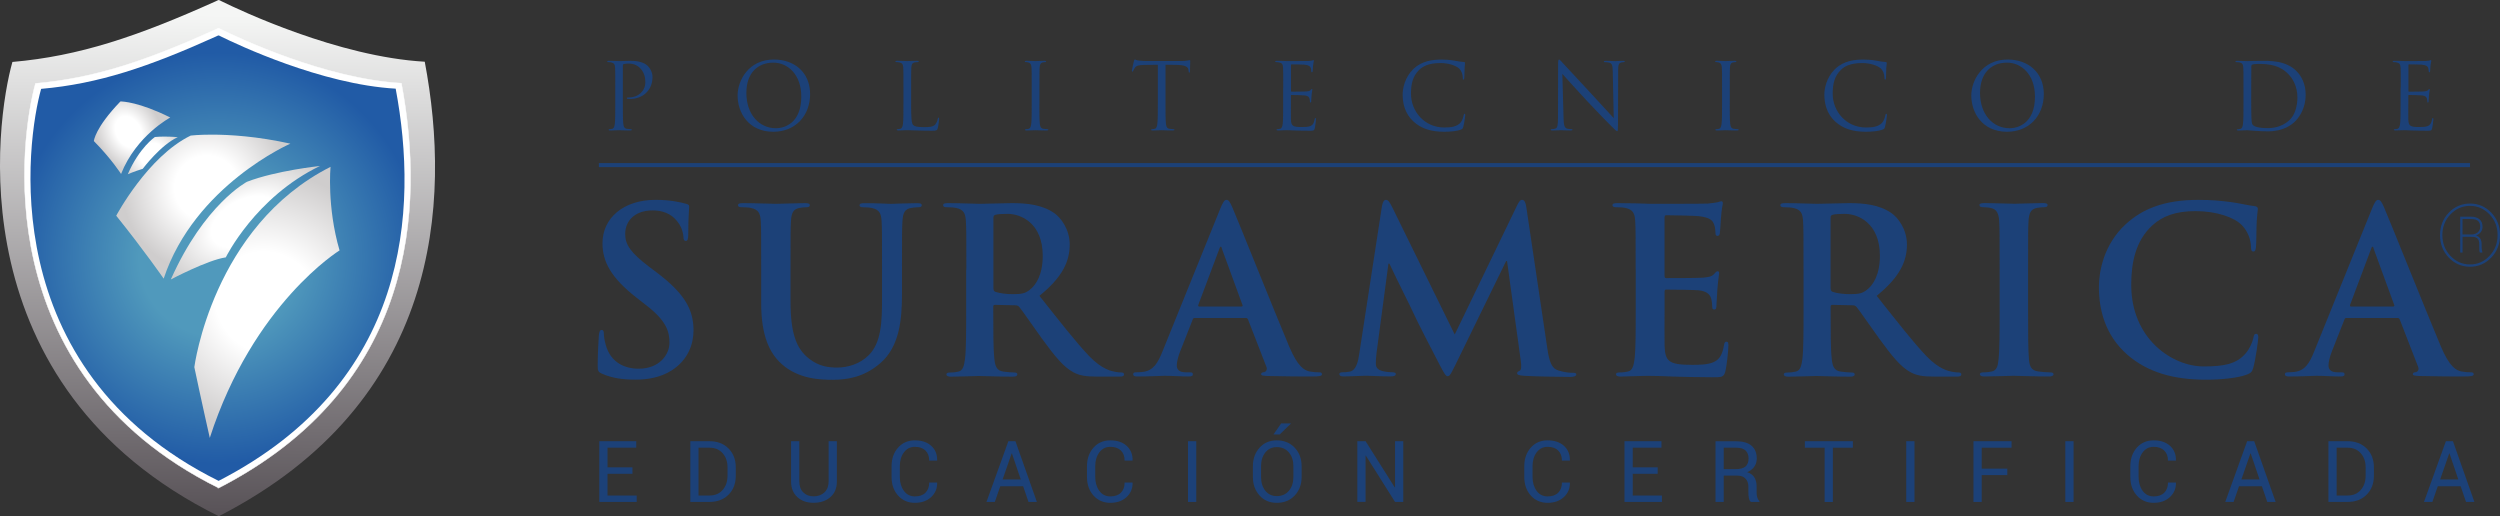<?xml version="1.0" encoding="UTF-8"?>
<svg id="Capa_2" data-name="Capa 2" xmlns="http://www.w3.org/2000/svg" xmlns:xlink="http://www.w3.org/1999/xlink" viewBox="0 0 729.19 150.57">
  <rect x="0" y="0" width="729.19" height="150.57" fill="#333333" stroke="none"/>
  <defs>
    <style>
      .cls-1 {
        fill: #fff;
        fill-rule: evenodd;
      }

      .cls-1, .cls-2, .cls-3, .cls-4, .cls-5, .cls-6, .cls-7 {
        stroke-width: 0px;
      }

      .cls-2 {
        fill: url(#Degradado_sin_nombre_11-2);
      }

      .cls-3 {
        fill: #1c4178;
      }

      .cls-4 {
        fill: url(#Degradado_sin_nombre_11-3);
      }

      .cls-8 {
        fill: url(#radial-gradient);
      }

      .cls-5 {
        fill: url(#Degradado_sin_nombre_11);
      }

      .cls-9 {
        fill: none;
        stroke: #fff;
        stroke-miterlimit: 22.93;
        stroke-width: .12px;
      }

      .cls-6 {
        fill: url(#Degradado_sin_nombre_10);
      }

      .cls-10 {
        fill: url(#linear-gradient);
      }

      .cls-7 {
        fill: url(#Degradado_sin_nombre_11-4);
      }
    </style>
    <linearGradient id="linear-gradient" x1="63.78" y1="4.38" x2="62.68" y2="149.47" gradientUnits="userSpaceOnUse">
      <stop offset="0" stop-color="#f5f6f5"/>
      <stop offset="1" stop-color="#595358"/>
    </linearGradient>
    <radialGradient id="radial-gradient" cx="63.45" cy="75.29" fx="63.45" fy="75.29" r="59.99" gradientUnits="userSpaceOnUse">
      <stop offset="0" stop-color="#5099bc"/>
      <stop offset=".38" stop-color="#5099bc"/>
      <stop offset="1" stop-color="#215ba6"/>
    </radialGradient>
    <radialGradient id="Degradado_sin_nombre_11" data-name="Degradado sin nombre 11" cx="77.86" cy="88.19" fx="77.86" fy="88.19" r="37.86" gradientTransform="translate(-44.99 88.5) rotate(-50.81) scale(1 1.08)" gradientUnits="userSpaceOnUse">
      <stop offset="0" stop-color="#fff"/>
      <stop offset=".38" stop-color="#fff"/>
      <stop offset="1" stop-color="#cfcdcd"/>
    </radialGradient>
    <radialGradient id="Degradado_sin_nombre_10" data-name="Degradado sin nombre 10" cx="71.58" cy="64.96" fx="71.58" fy="64.96" r="27.7" gradientTransform="translate(-10.35 63.06) rotate(-27.81) scale(1 .61)" gradientUnits="userSpaceOnUse">
      <stop offset=".38" stop-color="#fff"/>
      <stop offset=".96" stop-color="#cfcdcd"/>
    </radialGradient>
    <radialGradient id="Degradado_sin_nombre_11-2" data-name="Degradado sin nombre 11" cx="60.34" cy="54.83" fx="60.34" fy="54.83" r="24.74" gradientTransform="matrix(1,0,0,1,0,0)" xlink:href="#Degradado_sin_nombre_11"/>
    <radialGradient id="Degradado_sin_nombre_11-3" data-name="Degradado sin nombre 11" cx="44.56" cy="45.33" fx="44.56" fy="45.33" r="9.43" gradientTransform="matrix(1,0,0,1,0,0)" xlink:href="#Degradado_sin_nombre_11"/>
    <radialGradient id="Degradado_sin_nombre_11-4" data-name="Degradado sin nombre 11" cx="37.47" cy="38.41" fx="37.47" fy="38.41" r="9.4" gradientTransform="translate(-20.24 11.69) rotate(-29.05) scale(1 1.34)" xlink:href="#Degradado_sin_nombre_11"/>
  </defs>
  <g id="Capa_1-2" data-name="Capa 1">
    <g>
      <path class="cls-10" d="M62.89.39C40.12,10.62,23.15,16.37,3.62,18.07-1.19,35.07-12.9,112.62,63.82,150.57c64.65-33.12,67.83-91.5,60.07-132.57-25.25-1.42-54.01-15.04-59.23-17.61-.53-.26-.7-.39-.86-.39s-.33.13-.9.39"/>
      <g>
        <path class="cls-1" d="M63.78,142.34C-4.31,108.54,6.09,39.47,10.35,24.33c17.33-1.51,32.4-6.63,52.6-15.75.98-.44.6-.48,1.56,0,4.64,2.29,30.16,14.42,52.57,15.69,6.89,36.58,4.07,88.58-53.31,118.08"/>
        <path class="cls-9" d="M63.78,142.34C-4.31,108.54,6.09,39.47,10.35,24.33c17.33-1.51,32.4-6.63,52.6-15.75.98-.44.6-.48,1.56,0,4.64,2.29,30.16,14.42,52.57,15.69,6.89,36.58,4.07,88.58-53.31,118.08Z"/>
      </g>
      <path class="cls-8" d="M62.97,10.66c-19.58,8.83-34.18,13.79-50.97,15.26-4.13,14.68-14.21,81.59,51.76,114.34,55.59-28.58,58.32-78.96,51.65-114.4-21.72-1.23-46.44-12.98-50.93-15.2-.46-.23-.6-.33-.74-.33s-.29.12-.77.33"/>
      <g>
        <path class="cls-3" d="M179.46,25.53c0-4.19,0-4.94-.05-5.8-.06-.91-.27-1.34-1.16-1.53-.22-.05-.67-.08-.91-.08-.11,0-.22-.05-.22-.16,0-.16.13-.22.43-.22,1.21,0,2.82.08,3.04.08.59,0,2.15-.08,3.39-.08,3.36,0,4.57,1.13,5,1.53.59.57,1.34,1.78,1.34,3.2,0,3.82-2.8,6.4-6.61,6.4-.13,0-.43,0-.56-.03-.14,0-.3-.05-.3-.19,0-.22.16-.24.73-.24,2.6,0,4.65-1.91,4.65-4.38,0-.89-.08-2.69-1.5-4.14-1.42-1.45-3.06-1.34-3.68-1.34-.46,0-.91.05-1.16.16-.16.06-.22.24-.22.51v11.04c0,2.58,0,4.7.13,5.83.08.78.24,1.37,1.05,1.48.38.05.97.11,1.21.11.16,0,.22.08.22.16,0,.14-.13.22-.43.22-1.48,0-3.17-.08-3.31-.08-.08,0-1.77.08-2.58.08-.29,0-.43-.05-.43-.22,0-.08.05-.16.22-.16.24,0,.56-.05.8-.11.54-.11.67-.7.78-1.48.13-1.13.13-3.25.13-5.83v-4.73Z"/>
        <path class="cls-3" d="M225.73,17.36c6.05,0,10.56,3.82,10.56,10.08s-4.25,10.99-10.72,10.99c-7.36,0-10.43-5.72-10.43-10.56,0-4.35,3.17-10.51,10.59-10.51M226.3,37.41c2.42,0,7.42-1.4,7.42-9.22,0-6.45-3.92-9.92-8.17-9.92-4.49,0-7.85,2.96-7.85,8.84,0,6.26,3.76,10.29,8.6,10.29"/>
        <path class="cls-3" d="M265.75,30.31c0,3.95.11,5.67.59,6.15.43.43,1.13.62,3.23.62,1.42,0,2.6-.03,3.25-.81.35-.43.62-1.1.7-1.61.03-.21.08-.35.24-.35.14,0,.16.11.16.4s-.19,1.91-.4,2.69c-.19.62-.27.73-1.69.73-1.93,0-3.33-.05-4.46-.08-1.13-.05-1.96-.08-2.74-.08-.11,0-.57.03-1.1.03-.54.03-1.13.05-1.53.05-.3,0-.43-.05-.43-.22,0-.08.05-.16.22-.16.24,0,.56-.05.81-.11.54-.11.67-.7.78-1.48.13-1.13.13-3.25.13-5.83v-4.73c0-4.19,0-4.94-.05-5.8-.05-.91-.27-1.34-1.16-1.53-.22-.05-.67-.08-.91-.08-.11,0-.22-.05-.22-.16,0-.16.13-.22.43-.22,1.21,0,2.9.08,3.04.08s2.1-.08,2.9-.08c.3,0,.43.05.43.22,0,.11-.11.16-.22.16-.19,0-.56.03-.89.08-.78.13-.99.59-1.05,1.53-.05.86-.05,1.61-.05,5.8v4.78Z"/>
        <path class="cls-3" d="M303.16,30.26c0,2.58,0,4.7.13,5.83.08.78.24,1.37,1.05,1.48.38.05.97.11,1.21.11.16,0,.22.08.22.16,0,.13-.13.22-.43.22-1.48,0-3.17-.08-3.3-.08s-1.83.08-2.63.08c-.3,0-.43-.05-.43-.22,0-.08.05-.16.22-.16.24,0,.56-.05.81-.11.54-.11.67-.7.78-1.48.13-1.13.13-3.25.13-5.83v-4.73c0-4.19,0-4.94-.05-5.8-.05-.91-.32-1.37-.91-1.51-.3-.08-.65-.11-.83-.11-.11,0-.22-.05-.22-.16,0-.16.13-.22.43-.22.89,0,2.58.08,2.72.08s1.83-.08,2.63-.08c.3,0,.43.05.43.22,0,.11-.11.16-.22.16-.19,0-.35.03-.67.08-.73.14-.94.59-1,1.53-.05.86-.05,1.61-.05,5.8v4.73Z"/>
        <path class="cls-3" d="M339.95,30.26c0,2.58,0,4.7.13,5.83.08.78.24,1.37,1.05,1.48.38.05.97.11,1.21.11.16,0,.21.08.21.16,0,.13-.13.22-.43.22-1.48,0-3.17-.08-3.3-.08s-1.83.08-2.63.08c-.3,0-.43-.05-.43-.22,0-.08.05-.16.22-.16.24,0,.56-.05.81-.11.54-.11.67-.7.78-1.48.14-1.13.14-3.25.14-5.83v-11.37l-3.98.05c-1.66.03-2.31.21-2.74.86-.29.46-.38.65-.46.83-.08.22-.16.27-.27.27-.08,0-.13-.08-.13-.24,0-.27.54-2.58.59-2.8.05-.16.16-.51.27-.51.19,0,.46.27,1.18.32.78.08,1.8.13,2.12.13h10.08c.86,0,1.48-.05,1.91-.13.4-.05.64-.13.75-.13.13,0,.13.16.13.32,0,.81-.08,2.66-.08,2.96,0,.24-.08.35-.19.35-.13,0-.19-.08-.21-.46l-.03-.3c-.08-.81-.73-1.42-3.31-1.48l-3.39-.05v11.37Z"/>
        <path class="cls-3" d="M374.29,25.53c0-4.19,0-4.94-.05-5.8-.05-.91-.27-1.34-1.16-1.53-.22-.05-.67-.08-.91-.08-.11,0-.22-.05-.22-.16,0-.16.13-.22.43-.22.62,0,1.34,0,1.93.03l1.1.05c.19,0,5.54,0,6.16-.03.51-.03.94-.08,1.16-.14.13-.02.24-.13.38-.13.08,0,.11.11.11.24,0,.19-.13.51-.22,1.26-.03.27-.08,1.45-.13,1.77-.03.13-.08.29-.19.29-.16,0-.22-.13-.22-.35,0-.19-.03-.64-.16-.97-.19-.43-.46-.75-1.91-.91-.45-.05-3.39-.08-3.68-.08-.11,0-.16.08-.16.27v7.42c0,.19.02.27.16.27.35,0,3.66,0,4.27-.05.64-.05,1.02-.11,1.26-.38.19-.22.3-.35.4-.35.08,0,.13.05.13.22s-.13.62-.21,1.5c-.05.54-.11,1.53-.11,1.72,0,.22,0,.51-.19.51-.13,0-.19-.11-.19-.24,0-.27,0-.54-.11-.89-.11-.38-.35-.83-1.4-.94-.73-.08-3.39-.13-3.84-.13-.14,0-.19.08-.19.19v2.36c0,.91-.03,4.03,0,4.6.08,1.85.48,2.2,3.12,2.2.7,0,1.88,0,2.58-.29.7-.3,1.02-.83,1.21-1.93.05-.3.11-.4.24-.4.16,0,.16.21.16.4,0,.22-.22,2.04-.35,2.6-.19.7-.4.7-1.45.7-2.02,0-3.49-.05-4.54-.08-1.05-.05-1.69-.08-2.1-.08-.05,0-.51,0-1.07.03-.54,0-1.15.05-1.56.05-.29,0-.43-.05-.43-.22,0-.08.05-.16.21-.16.24,0,.56-.05.81-.11.54-.11.67-.7.78-1.48.13-1.13.13-3.25.13-5.83v-4.73Z"/>
        <path class="cls-3" d="M412.37,35.53c-2.61-2.34-3.25-5.4-3.25-7.95,0-1.8.62-4.94,3.01-7.34,1.61-1.61,4.06-2.87,8.2-2.87,1.08,0,2.58.08,3.9.32,1.02.19,1.88.35,2.74.4.29.03.35.14.35.3,0,.22-.08.54-.13,1.5-.05.89-.05,2.37-.08,2.77-.03.4-.08.56-.24.56-.19,0-.22-.19-.22-.56,0-1.05-.43-2.15-1.13-2.74-.94-.81-3.01-1.53-5.37-1.53-3.57,0-5.24,1.05-6.18,1.96-1.96,1.88-2.42,4.27-2.42,7.01,0,5.13,3.95,9.83,9.7,9.83,2.02,0,3.6-.24,4.68-1.34.56-.59.91-1.77.99-2.26.06-.3.11-.4.27-.4.13,0,.19.19.19.4,0,.19-.32,2.53-.59,3.44-.16.51-.21.56-.7.78-1.07.43-3.12.62-4.84.62-4.03,0-6.74-.99-8.87-2.9"/>
        <path class="cls-3" d="M456.04,34.4c.05,2.2.32,2.9,1.05,3.12.51.13,1.1.16,1.35.16.13,0,.21.05.21.16,0,.16-.16.22-.48.22-1.53,0-2.61-.08-2.85-.08s-1.37.08-2.58.08c-.27,0-.43-.03-.43-.22,0-.11.08-.16.21-.16.22,0,.7-.03,1.1-.16.67-.19.81-.97.81-3.41l.03-15.4c0-1.05.08-1.34.29-1.34s.67.59.94.86c.4.46,4.41,4.78,8.55,9.22,2.66,2.85,5.59,6.13,6.45,7.01l-.29-13.65c-.03-1.75-.22-2.34-1.05-2.55-.48-.11-1.1-.13-1.32-.13-.19,0-.22-.08-.22-.19,0-.16.22-.19.54-.19,1.21,0,2.5.08,2.8.08s1.18-.08,2.28-.08c.29,0,.48.03.48.19,0,.11-.11.19-.3.19-.13,0-.32,0-.64.08-.89.19-.99.78-.99,2.39l-.05,15.75c0,1.77-.05,1.91-.24,1.91-.22,0-.54-.3-1.96-1.72-.3-.27-4.17-4.22-7.01-7.28-3.12-3.36-6.15-6.74-7.02-7.71l.35,12.87Z"/>
        <path class="cls-3" d="M504.52,30.26c0,2.58,0,4.7.14,5.83.08.78.24,1.37,1.05,1.48.37.05.97.11,1.21.11.16,0,.21.08.21.16,0,.13-.13.22-.43.22-1.48,0-3.17-.08-3.3-.08s-1.83.08-2.63.08c-.29,0-.43-.05-.43-.22,0-.08.05-.16.22-.16.24,0,.56-.05.8-.11.54-.11.67-.7.78-1.48.14-1.13.14-3.25.14-5.83v-4.73c0-4.19,0-4.94-.06-5.8-.05-.91-.32-1.37-.91-1.51-.29-.08-.64-.11-.83-.11-.11,0-.22-.05-.22-.16,0-.16.13-.22.43-.22.89,0,2.58.08,2.71.08s1.83-.08,2.63-.08c.29,0,.43.05.43.22,0,.11-.11.16-.22.16-.19,0-.35.03-.67.08-.73.14-.94.59-.99,1.53-.05.86-.05,1.61-.05,5.8v4.73Z"/>
        <path class="cls-3" d="M535.37,35.53c-2.61-2.34-3.25-5.4-3.25-7.95,0-1.8.62-4.94,3.01-7.34,1.61-1.61,4.06-2.87,8.2-2.87,1.08,0,2.58.08,3.9.32,1.02.19,1.88.35,2.74.4.3.03.35.14.35.3,0,.22-.08.54-.14,1.5-.05.89-.05,2.37-.08,2.77-.03.4-.08.56-.24.56-.19,0-.21-.19-.21-.56,0-1.05-.43-2.15-1.13-2.74-.94-.81-3.01-1.53-5.37-1.53-3.57,0-5.24,1.05-6.18,1.96-1.96,1.88-2.42,4.27-2.42,7.01,0,5.13,3.95,9.83,9.7,9.83,2.01,0,3.6-.24,4.68-1.34.56-.59.91-1.77.99-2.26.05-.3.11-.4.27-.4.14,0,.19.19.19.4,0,.19-.32,2.53-.59,3.44-.16.51-.21.56-.7.78-1.08.43-3.12.62-4.84.62-4.03,0-6.75-.99-8.87-2.9"/>
        <path class="cls-3" d="M585.57,17.36c6.05,0,10.56,3.82,10.56,10.08s-4.25,10.99-10.72,10.99c-7.36,0-10.43-5.72-10.43-10.56,0-4.35,3.17-10.51,10.59-10.51M586.13,37.41c2.42,0,7.42-1.4,7.42-9.22,0-6.45-3.92-9.92-8.17-9.92-4.49,0-7.85,2.96-7.85,8.84,0,6.26,3.76,10.29,8.6,10.29"/>
        <path class="cls-3" d="M654.37,25.53c0-4.19,0-4.94-.05-5.8-.05-.91-.27-1.35-1.16-1.53-.22-.05-.67-.08-.91-.08-.11,0-.22-.05-.22-.16,0-.16.14-.21.43-.21,1.21,0,2.9.08,3.04.08.32,0,2.02-.08,3.63-.08,2.66,0,7.58-.24,10.77,3.06,1.35,1.4,2.61,3.63,2.61,6.83,0,3.39-1.4,5.99-2.9,7.58-1.16,1.21-3.58,3.09-8.15,3.09-1.15,0-2.58-.08-3.73-.16-1.18-.08-2.1-.16-2.23-.16-.05,0-.51,0-1.08.03-.54,0-1.16.05-1.56.05-.29,0-.43-.05-.43-.21,0-.08.05-.16.22-.16.24,0,.56-.05.8-.11.54-.11.67-.7.78-1.48.14-1.13.14-3.25.14-5.83v-4.73ZM656.62,28.43c0,2.85.03,5.32.06,5.83.03.67.08,1.75.3,2.04.35.51,1.4,1.07,4.57,1.07,2.5,0,4.81-.91,6.4-2.5,1.4-1.37,2.15-3.95,2.15-6.42,0-3.41-1.48-5.62-2.58-6.77-2.53-2.66-5.59-3.04-8.79-3.04-.54,0-1.53.08-1.75.19-.24.11-.32.24-.32.54-.03.91-.03,3.66-.03,5.73v3.33Z"/>
        <path class="cls-3" d="M700.24,25.53c0-4.19,0-4.94-.05-5.8-.05-.91-.27-1.34-1.16-1.53-.22-.05-.67-.08-.91-.08-.11,0-.22-.05-.22-.16,0-.16.14-.22.43-.22.62,0,1.35,0,1.93.03l1.1.05c.19,0,5.54,0,6.15-.03.51-.03.94-.08,1.15-.14.14-.02.24-.13.38-.13.08,0,.11.11.11.24,0,.19-.13.51-.22,1.26-.03.27-.08,1.45-.13,1.77-.03.13-.08.29-.19.29-.16,0-.22-.13-.22-.35,0-.19-.03-.64-.16-.97-.19-.43-.46-.75-1.91-.91-.45-.05-3.39-.08-3.68-.08-.11,0-.16.08-.16.27v7.42c0,.19.03.27.16.27.35,0,3.65,0,4.27-.05.65-.05,1.02-.11,1.26-.38.19-.22.29-.35.4-.35.08,0,.13.05.13.22s-.13.62-.22,1.5c-.05.54-.11,1.53-.11,1.72,0,.22,0,.51-.19.51-.13,0-.19-.11-.19-.24,0-.27,0-.54-.11-.89-.11-.38-.35-.83-1.4-.94-.72-.08-3.39-.13-3.84-.13-.14,0-.19.08-.19.19v2.36c0,.91-.03,4.03,0,4.6.08,1.85.48,2.2,3.12,2.2.7,0,1.88,0,2.58-.29.7-.3,1.02-.83,1.21-1.93.05-.3.11-.4.24-.4.16,0,.16.21.16.4,0,.22-.22,2.04-.35,2.6-.19.7-.4.7-1.45.7-2.02,0-3.5-.05-4.54-.08-1.05-.05-1.69-.08-2.1-.08-.05,0-.51,0-1.08.03-.54,0-1.15.05-1.56.05-.29,0-.43-.05-.43-.22,0-.08.05-.16.22-.16.24,0,.56-.05.8-.11.54-.11.67-.7.78-1.48.14-1.13.14-3.25.14-5.83v-4.73Z"/>
        <path class="cls-3" d="M175.6,109.01c-1.07-.47-1.27-.8-1.27-2.27,0-3.68.27-7.69.33-8.77.07-1,.27-1.74.8-1.74.6,0,.67.6.67,1.14,0,.87.27,2.28.6,3.41,1.47,4.95,5.42,6.76,9.57,6.76,6.02,0,8.97-4.08,8.97-7.63,0-3.28-1-6.36-6.56-10.7l-3.08-2.41c-7.36-5.75-9.9-10.44-9.9-15.86,0-7.36,6.15-12.65,15.45-12.65,4.35,0,7.16.67,8.9,1.14.6.14.94.34.94.8,0,.87-.27,2.81-.27,8.03,0,1.47-.2,2.01-.74,2.01-.47,0-.67-.4-.67-1.21,0-.6-.33-2.68-1.74-4.41-1-1.27-2.94-3.28-7.29-3.28-4.95,0-7.96,2.88-7.96,6.89,0,3.08,1.54,5.42,7.09,9.63l1.87,1.4c8.09,6.09,10.97,10.71,10.97,17.06,0,3.88-1.47,8.5-6.29,11.64-3.35,2.14-7.09,2.74-10.64,2.74-3.88,0-6.89-.47-9.77-1.74"/>
        <path class="cls-3" d="M222.02,78.64c0-10.17,0-12.04-.13-14.18-.13-2.27-.67-3.34-2.88-3.81-.53-.14-1.67-.2-2.61-.2-.74,0-1.14-.14-1.14-.6s.47-.6,1.47-.6c3.55,0,7.76.2,9.77.2,1.61,0,5.82-.2,8.23-.2,1,0,1.47.13,1.47.6s-.4.6-1.07.6c-.74,0-1.14.07-1.94.2-1.81.33-2.34,1.47-2.48,3.81-.13,2.14-.13,4.02-.13,14.18v9.37c0,9.7,1.94,13.78,5.22,16.46,3.01,2.48,6.09,2.74,8.36,2.74,2.94,0,6.56-.94,9.23-3.61,3.68-3.68,3.88-9.7,3.88-16.59v-8.36c0-10.17,0-12.04-.13-14.18-.13-2.27-.67-3.34-2.88-3.81-.54-.14-1.67-.2-2.41-.2s-1.14-.14-1.14-.6.47-.6,1.41-.6c3.41,0,7.63.2,7.69.2.8,0,5.02-.2,7.63-.2.94,0,1.41.13,1.41.6s-.4.6-1.21.6c-.74,0-1.14.07-1.94.2-1.81.33-2.34,1.47-2.47,3.81-.14,2.14-.14,4.02-.14,14.18v7.16c0,7.43-.73,15.32-6.35,20.14-4.75,4.08-9.57,4.82-13.92,4.82-3.55,0-9.97-.2-14.85-4.62-3.41-3.08-5.95-8.03-5.95-17.73v-9.77Z"/>
        <path class="cls-3" d="M281.86,78.64c0-10.17,0-12.04-.14-14.18-.13-2.27-.67-3.35-2.88-3.81-.53-.13-1.67-.2-2.61-.2-.74,0-1.14-.13-1.14-.6s.47-.6,1.47-.6c3.54,0,7.76.2,9.16.2,2.27,0,7.36-.2,9.43-.2,4.22,0,8.7.4,12.31,2.88,1.87,1.27,4.55,4.68,4.55,9.17,0,4.95-2.08,9.5-8.83,14.99,5.95,7.49,10.57,13.45,14.52,17.6,3.75,3.88,6.49,4.35,7.49,4.55.74.14,1.34.2,1.87.2s.8.2.8.54c0,.53-.47.67-1.27.67h-6.36c-3.75,0-5.42-.34-7.16-1.27-2.88-1.54-5.42-4.68-9.17-9.83-2.68-3.68-5.75-8.23-6.62-9.23-.33-.4-.74-.47-1.21-.47l-5.82-.13c-.33,0-.54.13-.54.53v.94c0,6.22,0,11.51.33,14.32.2,1.94.6,3.41,2.61,3.68,1,.13,2.48.27,3.28.27.54,0,.8.2.8.54,0,.47-.47.67-1.34.67-3.88,0-8.83-.2-9.84-.2-1.27,0-5.49.2-8.16.2-.87,0-1.34-.2-1.34-.67,0-.34.27-.54,1.07-.54,1,0,1.81-.13,2.41-.27,1.34-.27,1.67-1.74,1.94-3.68.34-2.81.34-8.1.34-14.25v-11.77ZM289.75,83.92c0,.74.13,1,.6,1.21,1.41.47,3.41.67,5.09.67,2.68,0,3.55-.27,4.75-1.14,2.01-1.47,3.95-4.55,3.95-10.04,0-9.5-6.29-12.24-10.24-12.24-1.67,0-2.88.07-3.55.27-.47.13-.6.4-.6.94v20.34Z"/>
        <path class="cls-3" d="M348.45,92.75c-.33,0-.47.13-.6.54l-3.61,9.16c-.67,1.67-1,3.28-1,4.08,0,1.2.6,2.07,2.68,2.07h1c.8,0,1,.13,1,.54,0,.53-.4.67-1.14.67-2.14,0-5.02-.2-7.09-.2-.74,0-4.42.2-7.89.2-.87,0-1.27-.14-1.27-.67,0-.4.27-.54.8-.54.6,0,1.54-.07,2.07-.13,3.08-.4,4.35-2.68,5.69-6.02l16.79-41.48c.8-1.94,1.21-2.68,1.87-2.68.6,0,1,.6,1.67,2.14,1.61,3.68,12.31,30.44,16.59,40.61,2.54,6.02,4.48,6.96,5.89,7.29,1,.2,2.01.27,2.81.27.53,0,.87.07.87.54,0,.53-.6.67-3.08.67s-7.29,0-12.65-.14c-1.2-.07-2.01-.07-2.01-.53,0-.4.27-.54.94-.6.47-.13.94-.74.6-1.54l-5.35-13.78c-.13-.34-.33-.47-.67-.47h-14.92ZM362.09,89.41c.33,0,.4-.2.33-.4l-6.02-16.46c-.06-.27-.13-.6-.33-.6s-.33.34-.4.6l-6.16,16.39c-.07.27,0,.47.27.47h12.31Z"/>
        <path class="cls-3" d="M403.1,60.04c.2-1.14.6-1.74,1.14-1.74s.94.33,1.8,2.07l18.27,37.2,18.2-37.67c.54-1.07.87-1.61,1.47-1.61s1,.67,1.2,2.07l6.09,40.94c.6,4.22,1.27,6.16,3.28,6.76,1.94.6,3.28.67,4.15.67.6,0,1.07.06,1.07.47,0,.54-.8.74-1.74.74-1.67,0-10.9-.13-13.58-.33-1.54-.13-1.94-.34-1.94-.74,0-.33.27-.54.74-.74.4-.13.6-1,.33-2.88l-4.01-29.1h-.27l-14.58,29.84c-1.54,3.15-1.87,3.75-2.48,3.75s-1.27-1.34-2.34-3.35c-1.61-3.08-6.89-13.31-7.69-15.19-.6-1.4-4.62-9.3-6.96-14.32h-.27l-3.48,26.09c-.13,1.2-.2,2.07-.2,3.14,0,1.27.87,1.87,2.01,2.14,1.21.27,2.14.33,2.81.33.53,0,1,.14,1,.47,0,.6-.6.74-1.61.74-2.81,0-5.82-.2-7.03-.2-1.27,0-4.48.2-6.62.2-.67,0-1.2-.13-1.2-.74,0-.33.4-.47,1.07-.47.54,0,1,0,2.01-.2,1.87-.4,2.41-3.01,2.74-5.29l6.62-43.08Z"/>
        <path class="cls-3" d="M477.08,78.64c0-10.17,0-12.04-.13-14.18-.13-2.27-.67-3.34-2.88-3.81-.54-.14-1.67-.2-2.61-.2-.74,0-1.14-.14-1.14-.6s.47-.6,1.47-.6c1.81,0,3.75.07,5.42.07,1.74.07,3.28.13,4.21.13,2.14,0,15.45,0,16.73-.07,1.27-.13,2.34-.27,2.88-.4.33-.07.74-.27,1.07-.27s.4.27.4.6c0,.47-.33,1.27-.54,4.35-.06.67-.2,3.61-.33,4.41-.07.34-.2.74-.67.74s-.6-.33-.6-.94c0-.47-.07-1.6-.4-2.41-.46-1.2-1.14-2.01-4.48-2.41-1.14-.14-8.16-.27-9.5-.27-.33,0-.47.2-.47.67v16.93c0,.47.07.74.47.74,1.47,0,9.17,0,10.71-.13,1.61-.13,2.61-.33,3.21-1,.47-.54.74-.87,1.07-.87.27,0,.47.13.47.53s-.27,1.47-.53,4.89c-.07,1.34-.27,4.01-.27,4.48,0,.53,0,1.27-.6,1.27-.47,0-.6-.27-.6-.6-.07-.67-.07-1.54-.27-2.41-.33-1.34-1.27-2.34-3.75-2.61-1.27-.13-7.9-.2-9.5-.2-.34,0-.4.27-.4.67v5.29c0,2.27-.06,8.43,0,10.37.14,4.61,1.21,5.62,8.03,5.62,1.74,0,4.55,0,6.29-.8,1.74-.8,2.54-2.21,3.01-4.95.13-.74.27-1,.74-1,.54,0,.54.53.54,1.2,0,1.54-.54,6.09-.87,7.43-.47,1.74-1.07,1.74-3.61,1.74-5.02,0-8.7-.13-11.57-.2-2.88-.13-4.95-.2-6.96-.2-.74,0-2.21,0-3.81.07-1.54,0-3.28.13-4.62.13-.87,0-1.34-.2-1.34-.67,0-.33.27-.53,1.07-.53,1,0,1.81-.14,2.41-.27,1.34-.27,1.67-1.74,1.94-3.68.33-2.81.33-8.09.33-14.25v-11.78Z"/>
        <path class="cls-3" d="M526.04,78.64c0-10.17,0-12.04-.13-14.18-.13-2.27-.67-3.35-2.88-3.81-.54-.13-1.67-.2-2.61-.2-.74,0-1.14-.13-1.14-.6s.47-.6,1.47-.6c3.54,0,7.76.2,9.17.2,2.27,0,7.36-.2,9.43-.2,4.22,0,8.7.4,12.31,2.88,1.87,1.27,4.55,4.68,4.55,9.17,0,4.95-2.07,9.5-8.83,14.99,5.96,7.49,10.57,13.45,14.52,17.6,3.75,3.88,6.49,4.35,7.49,4.55.74.14,1.34.2,1.88.2s.8.2.8.54c0,.53-.47.67-1.27.67h-6.36c-3.75,0-5.42-.34-7.16-1.27-2.88-1.54-5.42-4.68-9.16-9.83-2.68-3.68-5.76-8.23-6.62-9.23-.33-.4-.74-.47-1.2-.47l-5.82-.13c-.33,0-.53.13-.53.53v.94c0,6.22,0,11.51.33,14.32.2,1.94.6,3.41,2.61,3.68,1,.13,2.48.27,3.28.27.54,0,.8.2.8.54,0,.47-.47.67-1.34.67-3.88,0-8.83-.2-9.83-.2-1.27,0-5.49.2-8.16.2-.87,0-1.34-.2-1.34-.67,0-.34.27-.54,1.07-.54,1,0,1.81-.13,2.41-.27,1.34-.27,1.67-1.74,1.94-3.68.33-2.81.33-8.1.33-14.25v-11.77ZM533.94,83.92c0,.74.13,1,.6,1.21,1.4.47,3.41.67,5.08.67,2.68,0,3.55-.27,4.75-1.14,2.01-1.47,3.95-4.55,3.95-10.04,0-9.5-6.29-12.24-10.24-12.24-1.67,0-2.88.07-3.55.27-.47.13-.6.4-.6.94v20.34Z"/>
        <path class="cls-3" d="M583.24,78.64c0-10.17,0-12.04-.13-14.18-.13-2.27-.8-3.41-2.27-3.75-.74-.2-1.61-.27-2.41-.27-.67,0-1.07-.14-1.07-.67,0-.4.54-.54,1.61-.54,2.54,0,6.76.2,8.7.2,1.67,0,5.62-.2,8.16-.2.87,0,1.4.13,1.4.54,0,.53-.4.67-1.07.67s-1.2.07-2.01.2c-1.81.33-2.34,1.47-2.48,3.81-.13,2.14-.13,4.02-.13,14.18v11.78c0,6.49,0,11.77.27,14.65.2,1.8.67,3.01,2.68,3.28.94.13,2.41.27,3.41.27.74,0,1.07.2,1.07.53,0,.47-.54.67-1.27.67-4.42,0-8.63-.2-10.44-.2-1.54,0-5.75.2-8.43.2-.87,0-1.34-.2-1.34-.67,0-.33.27-.53,1.07-.53,1,0,1.81-.14,2.41-.27,1.34-.27,1.74-1.41,1.94-3.35.33-2.81.33-8.09.33-14.58v-11.78Z"/>
        <path class="cls-3" d="M620.5,103.46c-6.56-5.75-8.3-13.25-8.3-19.74,0-4.55,1.41-12.44,7.83-18.33,4.82-4.42,11.17-7.09,21.14-7.09,4.15,0,6.63.27,9.7.67,2.54.33,4.68.94,6.69,1.14.74.07,1,.4,1,.8,0,.54-.2,1.34-.33,3.68-.13,2.21-.07,5.89-.2,7.23-.07,1-.2,1.54-.8,1.54-.54,0-.67-.53-.67-1.47-.07-2.07-.94-4.42-2.61-6.16-2.21-2.34-7.43-4.15-13.58-4.15-5.82,0-9.63,1.47-12.58,4.15-4.88,4.48-6.16,10.84-6.16,17.33,0,15.92,12.11,23.82,21.07,23.82,5.96,0,9.57-.67,12.25-3.75,1.14-1.27,2.01-3.21,2.27-4.42.2-1.07.34-1.34.87-1.34.47,0,.6.47.6,1,0,.8-.8,6.62-1.47,8.9-.33,1.14-.6,1.47-1.74,1.94-2.68,1.07-7.76,1.54-12.04,1.54-9.17,0-16.86-2.01-22.95-7.29"/>
        <path class="cls-3" d="M684.38,92.75c-.33,0-.47.13-.6.54l-3.61,9.16c-.67,1.67-1,3.28-1,4.08,0,1.2.6,2.07,2.68,2.07h1c.8,0,1,.13,1,.54,0,.53-.4.67-1.14.67-2.14,0-5.02-.2-7.09-.2-.74,0-4.42.2-7.89.2-.87,0-1.27-.14-1.27-.67,0-.4.27-.54.8-.54.6,0,1.54-.07,2.07-.13,3.08-.4,4.35-2.68,5.69-6.02l16.79-41.48c.8-1.94,1.21-2.68,1.87-2.68.6,0,1,.6,1.67,2.14,1.61,3.68,12.31,30.44,16.59,40.61,2.54,6.02,4.48,6.96,5.89,7.29,1.01.2,2.01.27,2.81.27.53,0,.87.07.87.54,0,.53-.6.67-3.08.67s-7.29,0-12.65-.14c-1.2-.07-2.01-.07-2.01-.53,0-.4.27-.54.94-.6.47-.13.94-.74.6-1.54l-5.35-13.78c-.13-.34-.33-.47-.67-.47h-14.92ZM698.03,89.41c.33,0,.4-.2.33-.4l-6.02-16.46c-.07-.27-.13-.6-.33-.6s-.33.34-.4.6l-6.16,16.39c-.06.27,0,.47.27.47h12.31Z"/>
        <rect class="cls-3" x="174.68" y="47.57" width="545.77" height="1.17"/>
      </g>
      <g>
        <path class="cls-5" d="M96.41,48.66c-34.43,17.43-39.73,58.42-39.73,58.42,1.96,9.39,4.51,20.65,4.51,20.65,12.66-39.21,37.85-54.69,37.85-54.69-3.73-12.77-2.63-24.38-2.63-24.38Z"/>
        <path class="cls-6" d="M93.33,48.41s-12.75,1.33-21.29,4.61c0,0-12.41,6.48-22.22,28.5,0,0,10.71-5.69,16.04-6.45,0,0,8.62-17.6,27.47-26.66Z"/>
        <path class="cls-2" d="M84.7,41.9c-9.74-2.16-17.79-2.63-22.93-2.63-3.91,0-6.14.27-6.14.27-12.56,6.09-21.73,23.38-21.73,23.38,8.22,10.22,13.84,18.35,13.84,18.35,9.05-27.22,36.96-39.37,36.96-39.37Z"/>
        <path class="cls-4" d="M45.18,39.96s-4.6,3.14-7.91,10.86c0,0,2.1-.9,4.36-1.58,0,0,5.3-7.05,10.23-9.23,0,0-1.8-.17-3.9-.17-.91,0-1.88.03-2.78.12Z"/>
        <path class="cls-7" d="M49.67,34.28c-9.11-4.57-14.01-4.69-14.51-4.69h-.04c-7.53,7.83-7.74,11.56-7.74,11.56,5.17,5.26,7.93,9.59,7.93,9.59,4.46-11.24,14.35-16.46,14.35-16.46Z"/>
      </g>
      <g>
        <path class="cls-3" d="M184.47,138.19h-7.27v6.34h8.51v1.87h-10.91v-17.71h10.78v1.89h-8.38v5.73h7.27v1.89Z"/>
        <path class="cls-3" d="M201.35,146.4v-17.71h5.57c2.31,0,4.17.71,5.58,2.13,1.41,1.42,2.11,3.26,2.11,5.52v2.42c0,2.26-.7,4.1-2.11,5.52s-3.27,2.12-5.58,2.12h-5.57ZM203.74,130.58v13.95h3.17c1.64,0,2.93-.54,3.87-1.62.94-1.08,1.42-2.46,1.42-4.15v-2.44c0-1.67-.47-3.05-1.42-4.12-.94-1.08-2.24-1.62-3.87-1.62h-3.17Z"/>
        <path class="cls-3" d="M244.09,128.69v11.76c0,1.95-.63,3.47-1.9,4.56-1.26,1.09-2.89,1.64-4.89,1.64s-3.5-.55-4.72-1.65-1.84-2.62-1.84-4.56v-11.76h2.4v11.76c0,1.35.39,2.41,1.16,3.18.77.77,1.77,1.15,3,1.15,1.3,0,2.35-.38,3.17-1.15.81-.77,1.22-1.83,1.22-3.18v-11.76h2.4Z"/>
        <path class="cls-3" d="M273.33,140.74l.02.07c.03,1.66-.55,3.05-1.75,4.17-1.2,1.12-2.79,1.68-4.76,1.68s-3.64-.71-4.9-2.13c-1.26-1.42-1.89-3.22-1.89-5.4v-3.15c0-2.18.63-3.98,1.89-5.41,1.26-1.42,2.89-2.13,4.9-2.13s3.6.53,4.78,1.6c1.18,1.07,1.76,2.48,1.73,4.24l-.02.07h-2.3c0-1.24-.36-2.22-1.09-2.94-.73-.72-1.76-1.08-3.09-1.08s-2.4.54-3.2,1.62c-.8,1.08-1.19,2.42-1.19,4.01v3.17c0,1.61.4,2.96,1.19,4.04.79,1.08,1.86,1.62,3.2,1.62s2.36-.36,3.09-1.08c.73-.72,1.09-1.71,1.09-2.97h2.3Z"/>
        <path class="cls-3" d="M298.42,141.84h-6.67l-1.58,4.56h-2.44l6.39-17.71h2.06l6.25,17.71h-2.44l-1.56-4.56ZM292.44,139.84h5.29l-2.58-7.6h-.07l-2.64,7.6Z"/>
        <path class="cls-3" d="M330.33,140.74l.02.07c.03,1.66-.55,3.05-1.75,4.17-1.2,1.12-2.79,1.68-4.76,1.68s-3.64-.71-4.9-2.13c-1.26-1.42-1.89-3.22-1.89-5.4v-3.15c0-2.18.63-3.98,1.89-5.41,1.26-1.42,2.89-2.13,4.9-2.13s3.6.53,4.78,1.6c1.18,1.07,1.76,2.48,1.73,4.24l-.02.07h-2.3c0-1.24-.36-2.22-1.09-2.94-.73-.72-1.76-1.08-3.09-1.08s-2.4.54-3.2,1.62c-.8,1.08-1.19,2.42-1.19,4.01v3.17c0,1.61.4,2.96,1.19,4.04.79,1.08,1.86,1.62,3.2,1.62s2.36-.36,3.09-1.08c.73-.72,1.09-1.71,1.09-2.97h2.3Z"/>
        <path class="cls-3" d="M348.92,146.4h-2.41v-17.71h2.41v17.71Z"/>
        <path class="cls-3" d="M379.65,139.13c0,2.17-.67,3.96-2.01,5.39s-3.08,2.14-5.22,2.14-3.75-.71-5.04-2.14c-1.29-1.43-1.94-3.22-1.94-5.39v-3.15c0-2.16.65-3.95,1.94-5.39,1.29-1.44,2.97-2.15,5.04-2.15s3.88.72,5.22,2.15c1.34,1.43,2.01,3.23,2.01,5.39v3.15ZM377.25,135.96c0-1.62-.44-2.95-1.31-3.99-.88-1.04-2.05-1.56-3.53-1.56-1.4,0-2.51.52-3.34,1.56-.83,1.04-1.25,2.37-1.25,3.99v3.17c0,1.64.42,2.98,1.25,4.01.83,1.04,1.94,1.56,3.34,1.56,1.48,0,2.66-.52,3.53-1.55.87-1.03,1.31-2.37,1.31-4.02v-3.17ZM373.7,123.49h2.8l.02.07-3.27,3.16h-1.8l2.25-3.24Z"/>
        <path class="cls-3" d="M409.3,146.4h-2.4l-8.53-13.53-.07.02v13.5h-2.4v-17.71h2.4l8.53,13.51.07-.02v-13.49h2.4v17.71Z"/>
        <path class="cls-3" d="M457.88,140.74l.02.07c.03,1.66-.55,3.05-1.75,4.17-1.2,1.12-2.79,1.68-4.76,1.68s-3.64-.71-4.9-2.13c-1.26-1.42-1.89-3.22-1.89-5.4v-3.15c0-2.18.63-3.98,1.89-5.41s2.89-2.13,4.9-2.13,3.6.53,4.78,1.6c1.18,1.07,1.76,2.48,1.73,4.24l-.02.07h-2.3c0-1.24-.36-2.22-1.09-2.94-.73-.72-1.76-1.08-3.09-1.08s-2.4.54-3.2,1.62c-.8,1.08-1.19,2.42-1.19,4.01v3.17c0,1.61.4,2.96,1.19,4.04.79,1.08,1.86,1.62,3.2,1.62s2.36-.36,3.09-1.08c.73-.72,1.09-1.71,1.09-2.97h2.3Z"/>
        <path class="cls-3" d="M483.5,138.19h-7.27v6.34h8.51v1.87h-10.91v-17.71h10.78v1.89h-8.38v5.73h7.27v1.89Z"/>
        <path class="cls-3" d="M502.77,138.73v7.68h-2.4v-17.7h6.06c1.94,0,3.42.43,4.44,1.29,1.02.86,1.53,2.11,1.53,3.75,0,.91-.24,1.7-.71,2.37-.47.67-1.17,1.21-2.07,1.61.97.32,1.67.83,2.1,1.54.43.71.64,1.59.64,2.63v1.67c0,.55.06,1.05.18,1.48.12.44.33.8.63,1.07v.29h-2.47c-.32-.28-.52-.68-.61-1.22-.09-.54-.13-1.09-.13-1.65v-1.62c0-.96-.28-1.73-.84-2.31s-1.31-.88-2.25-.88h-4.1ZM502.77,136.84h3.42c1.35,0,2.33-.26,2.93-.77.6-.51.89-1.3.89-2.35,0-1-.29-1.77-.87-2.32-.58-.55-1.48-.82-2.71-.82h-3.66v6.26Z"/>
        <path class="cls-3" d="M540.44,130.58h-5.84v15.83h-2.4v-15.83h-5.77v-1.89h14v1.89Z"/>
        <path class="cls-3" d="M558.41,146.4h-2.41v-17.71h2.41v17.71Z"/>
        <path class="cls-3" d="M585.48,138.57h-7.47v7.83h-2.4v-17.71h11.11v1.89h-8.71v6.11h7.47v1.89Z"/>
        <path class="cls-3" d="M604.81,146.4h-2.41v-17.71h2.41v17.71Z"/>
        <path class="cls-3" d="M634.65,140.74l.02.07c.03,1.66-.55,3.05-1.75,4.17-1.2,1.12-2.79,1.68-4.76,1.68s-3.64-.71-4.9-2.13c-1.26-1.42-1.89-3.22-1.89-5.4v-3.15c0-2.18.63-3.98,1.89-5.41,1.26-1.42,2.89-2.13,4.9-2.13s3.6.53,4.78,1.6,1.76,2.48,1.73,4.24l-.02.07h-2.3c0-1.24-.36-2.22-1.09-2.94-.73-.72-1.76-1.08-3.09-1.08s-2.4.54-3.2,1.62c-.8,1.08-1.19,2.42-1.19,4.01v3.17c0,1.61.4,2.96,1.19,4.04.79,1.08,1.86,1.62,3.2,1.62s2.36-.36,3.09-1.08c.73-.72,1.09-1.71,1.09-2.97h2.3Z"/>
        <path class="cls-3" d="M659.74,141.84h-6.67l-1.58,4.56h-2.44l6.39-17.71h2.06l6.25,17.71h-2.44l-1.56-4.56ZM653.76,139.84h5.29l-2.58-7.6h-.07l-2.64,7.6Z"/>
        <path class="cls-3" d="M679.15,146.4v-17.71h5.57c2.31,0,4.17.71,5.58,2.13,1.41,1.42,2.11,3.26,2.11,5.52v2.42c0,2.26-.7,4.1-2.11,5.52-1.41,1.42-3.27,2.12-5.58,2.12h-5.57ZM681.54,130.58v13.95h3.17c1.64,0,2.93-.54,3.87-1.62.94-1.08,1.42-2.46,1.42-4.15v-2.44c0-1.67-.47-3.05-1.42-4.12-.94-1.08-2.24-1.62-3.87-1.62h-3.17Z"/>
        <path class="cls-3" d="M717.71,141.84h-6.67l-1.58,4.56h-2.44l6.39-17.71h2.06l6.25,17.71h-2.44l-1.56-4.56ZM711.74,139.84h5.29l-2.58-7.6h-.07l-2.64,7.6Z"/>
      </g>
      <path class="cls-3" d="M711.7,68.57c0-2.59.85-4.77,2.55-6.54,1.7-1.77,3.76-2.66,6.2-2.66s4.49.89,6.19,2.66c1.7,1.77,2.56,3.95,2.56,6.54s-.85,4.78-2.56,6.56c-1.7,1.78-3.77,2.67-6.19,2.67s-4.5-.89-6.2-2.67c-1.7-1.78-2.55-3.97-2.55-6.56ZM712.38,68.57c0,2.38.79,4.4,2.36,6.07,1.58,1.66,3.48,2.49,5.7,2.49s4.1-.83,5.68-2.49c1.58-1.66,2.37-3.68,2.37-6.07s-.79-4.39-2.36-6.04c-1.58-1.65-3.47-2.48-5.69-2.48s-4.13.83-5.7,2.48c-1.58,1.65-2.36,3.67-2.36,6.04ZM718.27,69.08v4.58h-.68v-10.47h2.94c1.17,0,2.06.25,2.66.75.6.5.9,1.24.9,2.2,0,.6-.16,1.11-.49,1.54-.33.43-.79.76-1.39,1,.57.18.99.49,1.24.93.25.44.38.97.38,1.6v.69c0,.31.02.61.05.88s.09.5.16.68v.2h-.73c-.08-.17-.13-.42-.15-.76-.02-.33-.02-.67-.02-1.02v-.67c0-.77-.17-1.32-.52-1.65-.34-.33-.93-.49-1.75-.49h-2.61ZM718.27,68.39h2.52c.75,0,1.37-.2,1.87-.59.5-.39.75-.95.75-1.66,0-.79-.22-1.36-.65-1.72-.43-.36-1.18-.54-2.24-.54h-2.27v4.52Z"/>
    </g>
  </g>
</svg>